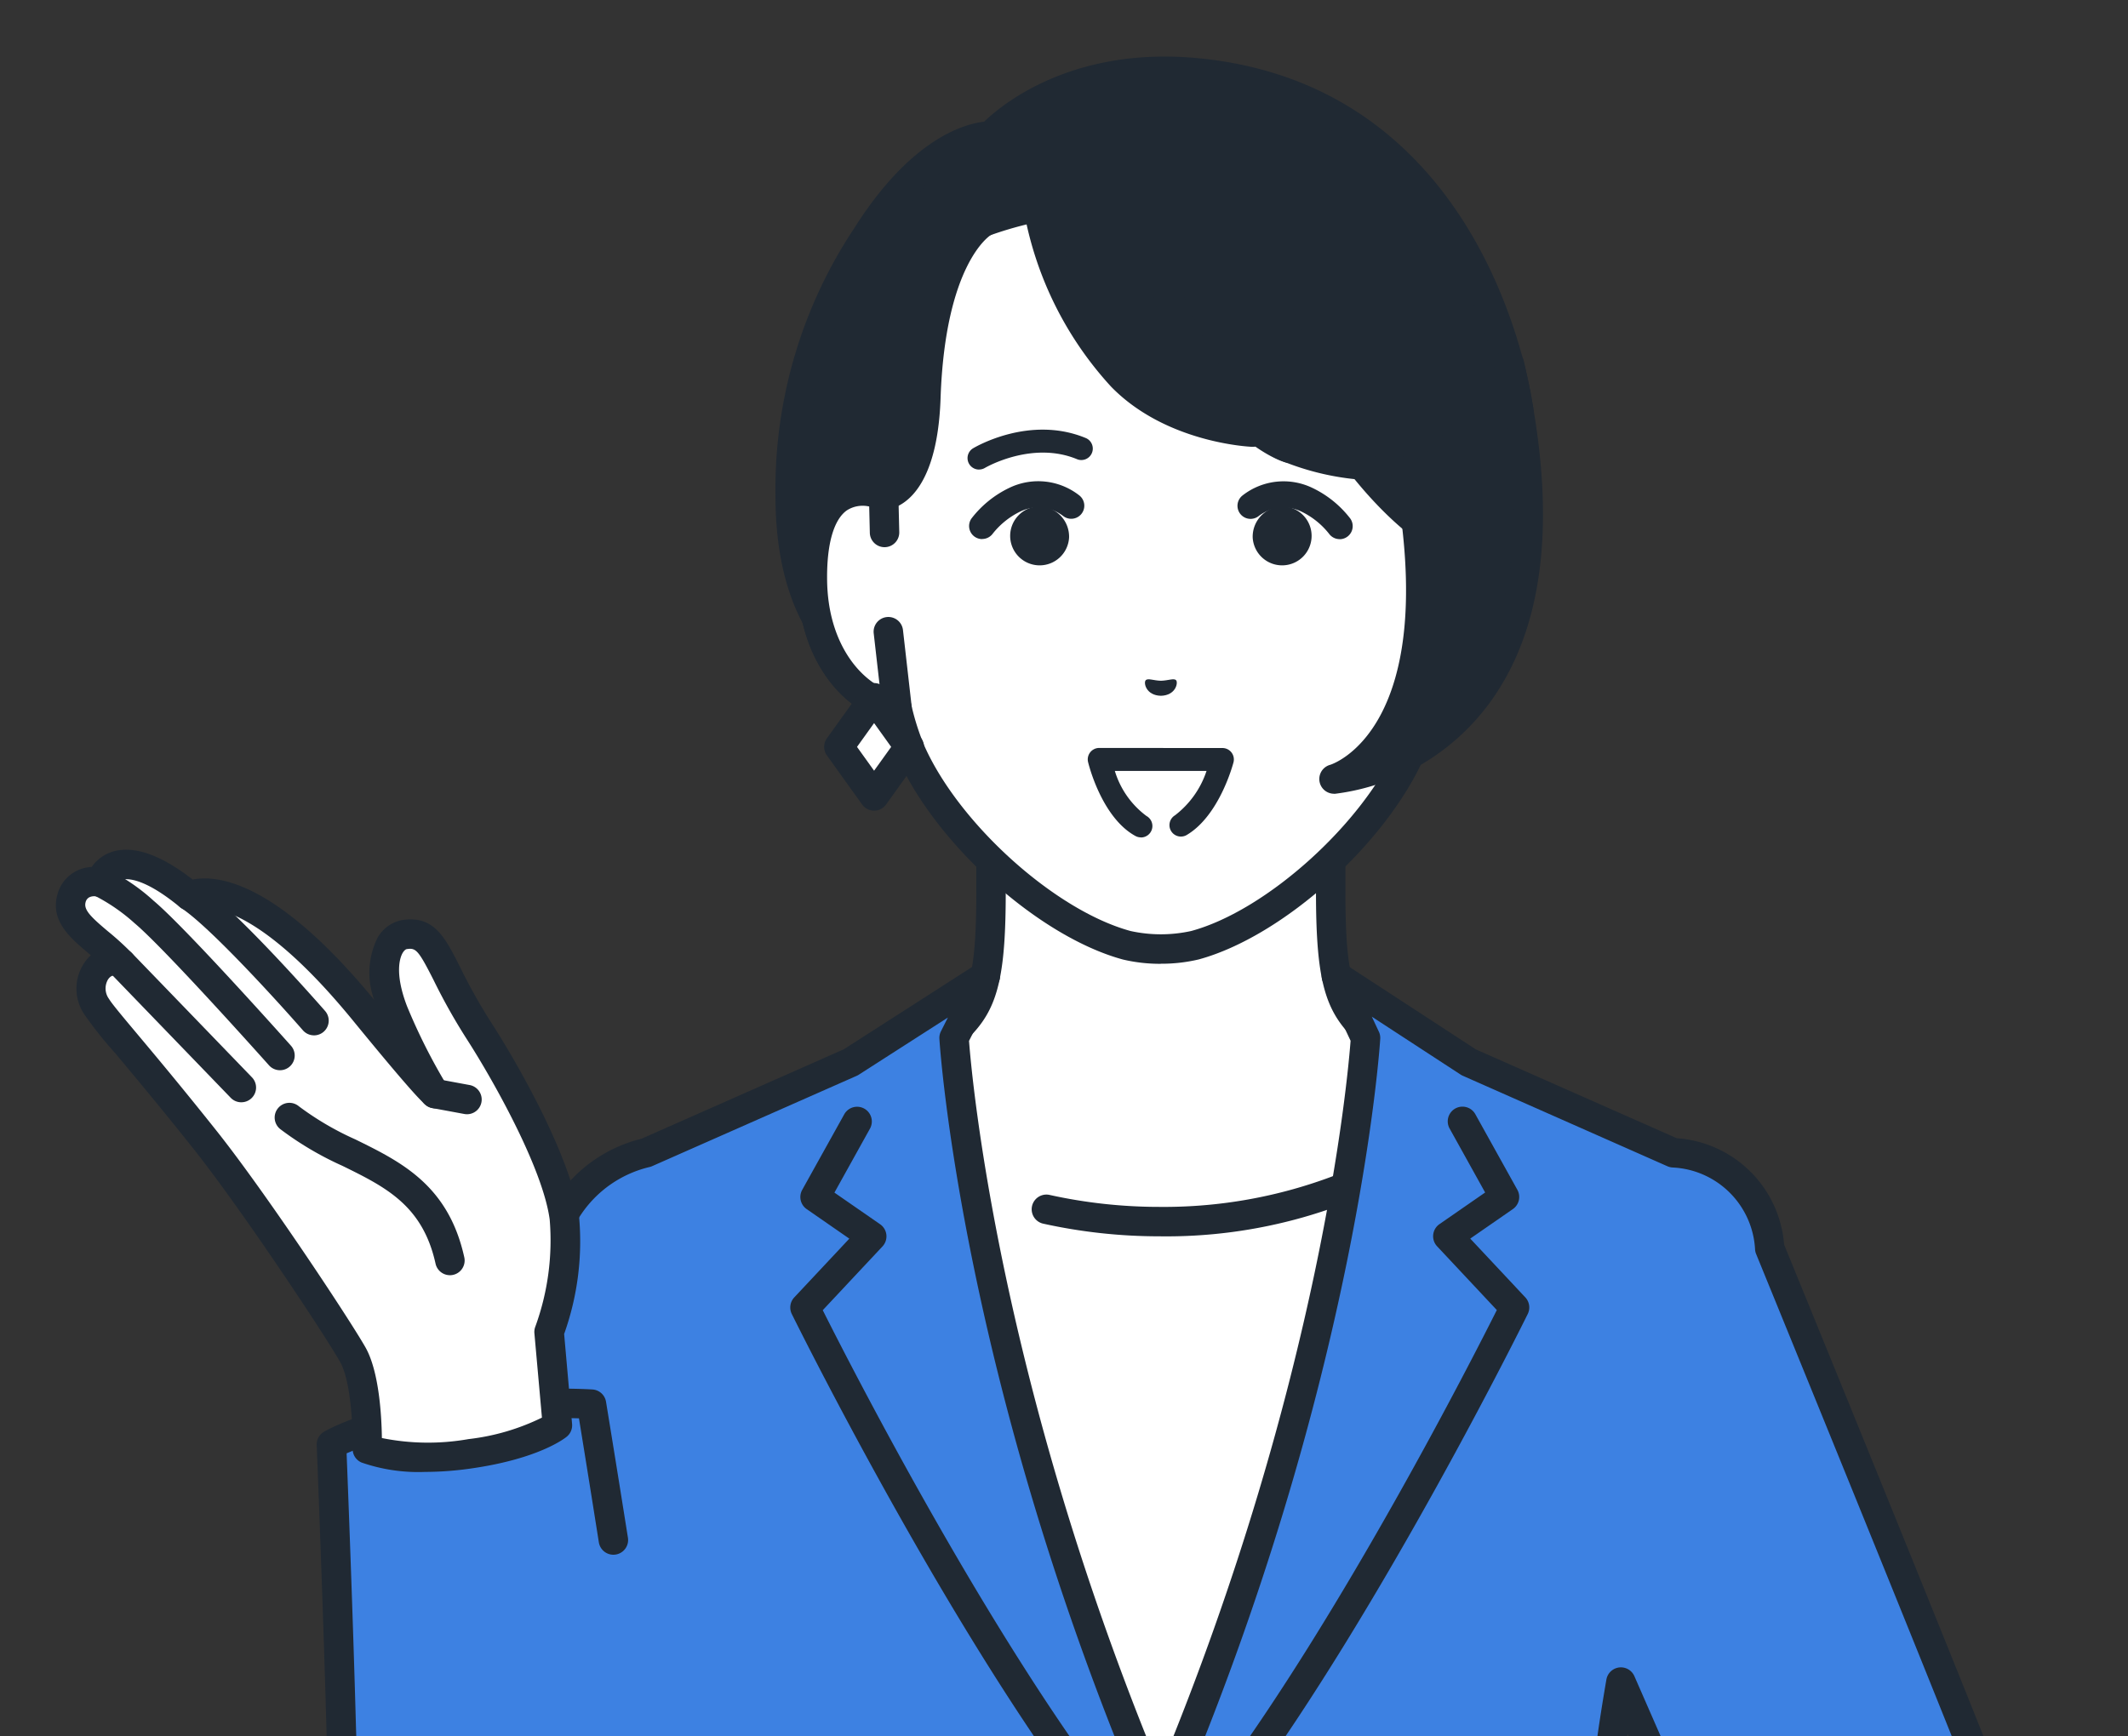 <svg height="111" viewBox="0 0 136 111" width="136" xmlns="http://www.w3.org/2000/svg" xmlns:xlink="http://www.w3.org/1999/xlink"><rect x="0" y="0" width="136" height="111" fill="#333333" stroke="none"/><clipPath id="a"><path d="m993 1542.432h136v111h-136z"/></clipPath><clipPath id="b"><path d="m0 0h127.174v227.37h-127.174z"/></clipPath><g clip-path="url(#a)" transform="translate(-993 -1542.432)"><g clip-path="url(#b)" transform="translate(996.562 1546.051)"><path d="m128.253 411.254a181.023 181.023 0 0 1 -24.08-1.359s-5.136-43.74-5.136-61.184a176.427 176.427 0 0 1 2.715-31.06h53a176.428 176.428 0 0 1 2.715 31.06c0 17.444-5.136 61.184-5.136 61.184a181.022 181.022 0 0 1 -24.08 1.359" fill="#fff" transform="translate(-57.625 -184.825)"/><path d="m126.944 410.885a183.988 183.988 0 0 1 -24.218-1.37.941.941 0 0 1 -.8-.821c-.051-.438-5.142-44-5.142-61.293a179.2 179.2 0 0 1 2.734-31.245.941.941 0 0 1 .923-.757h53a.941.941 0 0 1 .923.757 179.271 179.271 0 0 1 2.736 31.244c0 17.3-5.091 60.855-5.143 61.293a.94.94 0 0 1 -.8.821 184 184 0 0 1 -24.218 1.37m-23.229-3.136a192.415 192.415 0 0 0 23.234 1.252 192.406 192.406 0 0 0 23.229-1.254c.666-5.778 5.046-44.386 5.046-60.348a180.8 180.8 0 0 0 -2.557-30.12h-51.436a180.788 180.788 0 0 0 -2.557 30.12c0 15.962 4.379 54.57 5.045 60.348" fill="#202933" transform="translate(-56.316 -183.515)"/><path d="m157.3 120.983c-7.743-2.912-10.082-4.642-11.422-6.15s-1.749-3.432-1.749-8.318v-15.192l-10.854 2.672-10.854-2.672v15.192c0 4.886-.409 6.81-1.749 8.318s-3.678 3.239-11.422 6.15 15.362 16.825 15.362 16.825h17.326s23.1-13.917 15.362-16.825" fill="#fff" transform="translate(-62.643 -53.136)"/><path d="m140.628 137.44a.941.941 0 0 1 -.486-1.747c7-4.22 16.745-11.43 16.487-14.25-.014-.148-.05-.542-.971-.889-7.607-2.86-10.216-4.629-11.794-6.406-1.522-1.713-1.986-3.8-1.986-8.943v-13.991l-9.689 2.386a.941.941 0 0 1 -.45 0l-9.688-2.386v13.992c0 5.14-.464 7.229-1.986 8.943-1.579 1.777-4.188 3.546-11.794 6.406-.921.347-.958.741-.971.889-.258 2.82 9.486 10.03 16.487 14.25a.941.941 0 0 1 -.971 1.612c-2.984-1.8-17.848-11.023-17.39-16.033a2.927 2.927 0 0 1 2.183-2.479c7.672-2.884 9.844-4.537 11.05-5.894 1.158-1.3 1.511-3.1 1.511-7.693v-15.193a.941.941 0 0 1 1.166-.914l10.629 2.617 10.628-2.617a.941.941 0 0 1 1.166.914v15.192c0 4.592.353 6.39 1.512 7.693 1.2 1.357 3.377 3.009 11.05 5.894a2.927 2.927 0 0 1 2.183 2.479c.459 5.01-14.405 14.235-17.39 16.033a.935.935 0 0 1 -.485.135" fill="#202933" transform="translate(-61.336 -51.827)"/><path d="m159.336 169.821-6.745-3.218a32.651 32.651 0 0 1 -34.111 0l-6.745 3.218s7.073 45.275 23.8 45.275 23.8-45.275 23.8-45.275" fill="#fff" transform="translate(-65.013 -96.938)"/><path d="m157.292 171.044a34.357 34.357 0 0 1 -7.427-.812.941.941 0 0 1 .408-1.837 32.471 32.471 0 0 0 7.02.768 30.646 30.646 0 0 0 16.506-4.632.941.941 0 0 1 1.1 1.527 31.948 31.948 0 0 1 -17.606 4.986" fill="#202933" transform="translate(-86.77 -95.63)"/><path d="m155.1 198.228c-.913-2.94-16.182-40.276-16.182-40.276a6.479 6.479 0 0 0 -6.156-6.11l-13.079-5.785-8.458-5.517 1.862 3.958s-1.225 21.356-13.149 49.208c-11.929-27.851-13.154-49.206-13.154-49.206l2-3.958-8.6 5.517-13.078 5.785a8.288 8.288 0 0 0 -6.296 7.156c-.7 6.017-10.68 25.742-10.317 38.622.186 6.562 3.216 11.335 8.629 11.793 3.975.336 11.319-2.057 11.319-2.057s-1.1 7.111-1.862 17.2-.683 20.3-.683 20.3 24.346 1.624 28.528-3.022c.884-.983 2.488-1.759 3.507-19.361 1.02 17.6 2.623 18.378 3.507 19.361 4.182 4.646 28.528 3.022 28.528 3.022s.02-2.389-.056-6.214c-.166-8.293-.788-23.334-3.068-35.394-1.138-6.022-.478-11.518.556-17.574l5.325 12.174s.465 9.478 8.781 10.128c11.893.93 11.589-9.751 11.589-9.751" fill="#3d81e2" transform="translate(-29.374 -81.774)"/><g fill="#202933"><path d="m121.313 244.788c-7.538 0-17.176-.624-19.881-3.629-.041-.046-.084-.091-.128-.137-.8-.842-1.809-1.907-2.68-8.754-.871 6.847-1.882 7.912-2.68 8.754-.044.046-.087.092-.128.137-4.362 4.846-26.752 3.5-29.29 3.331a.94.94 0 0 1 -.878-.932c0-.1-.07-10.366.686-20.379.556-7.361 1.3-13.2 1.658-15.8-2.386.69-7.194 1.923-10.257 1.664-5.645-.478-9.282-5.345-9.49-12.7-.241-8.52 3.964-20.009 7.034-28.4 1.64-4.48 3.055-8.348 3.288-10.358a9.178 9.178 0 0 1 6.934-7.944l12.931-5.719 8.536-5.478a.941.941 0 0 1 1.348 1.216l-1.883 3.726c.181 2.393 1.925 21.793 12.192 46.591 10.295-24.866 12.019-44.276 12.193-46.6l-1.757-3.736a.941.941 0 0 1 1.366-1.189l8.395 5.476 12.845 5.681a7.388 7.388 0 0 1 6.858 6.8c1.106 2.7 15.264 37.344 16.162 40.236a.919.919 0 0 1 .042.252 11.515 11.515 0 0 1 -3.221 8.014c-2.214 2.107-5.372 3.016-9.382 2.7-8.357-.654-9.5-9.433-9.632-10.834l-3.976-9.088a40.857 40.857 0 0 0 -.056 14.082c2.309 12.217 2.923 27.517 3.084 35.55.075 3.793.056 6.216.056 6.24a.94.94 0 0 1 -.878.931c-.964.064-4.793.3-9.409.3m-22.689-24.56a.941.941 0 0 1 .939.886c.947 16.336 2.405 17.874 3.106 18.613.056.059.11.116.162.173 3.047 3.386 19.669 3.179 26.89 2.766 0-1.02-.01-2.881-.058-5.31-.159-7.974-.768-23.156-3.051-35.238-1.214-6.423-.393-12.368.553-17.907a.941.941 0 0 1 1.789-.218l5.325 12.174a.939.939 0 0 1 .077.331c.018.352.537 8.659 7.915 9.237 3.446.27 6.115-.462 7.926-2.177a9.668 9.668 0 0 0 2.648-6.488c-1.244-3.705-15.962-39.7-16.112-40.068a.959.959 0 0 1 -.064-.248 5.536 5.536 0 0 0 -5.242-5.277.96.96 0 0 1 -.36-.08l-13.078-5.785a.956.956 0 0 1 -.134-.072l-5.682-3.706.451.958a.935.935 0 0 1 .088.454c-.012.215-1.372 21.841-13.223 49.525a.941.941 0 0 1 -1.729 0c-11.852-27.684-13.211-49.31-13.223-49.525a.937.937 0 0 1 .1-.478l.443-.878-5.693 3.653a.888.888 0 0 1 -.127.069l-13.082 5.778a.943.943 0 0 1 -.189.061 7.3 7.3 0 0 0 -5.554 6.342c-.258 2.232-1.64 6.008-3.39 10.789-3.018 8.246-7.151 19.54-6.92 27.7.181 6.418 3.086 10.486 7.768 10.882 3.743.317 10.877-1.991 10.948-2.014a.941.941 0 0 1 1.221 1.038c-.011.071-1.1 7.2-1.853 17.129-.623 8.243-.681 16.661-.682 19.346 7.221.414 23.842.62 26.89-2.766.051-.057.105-.114.161-.174.7-.739 2.16-2.276 3.106-18.612a.941.941 0 0 1 .939-.886" transform="translate(-28.065 -80.465)"/><path d="m102.929 325.151a.941.941 0 0 1 -.1-1.877l13.659-1.417a.941.941 0 1 1 .194 1.872l-13.66 1.417a.969.969 0 0 1 -.1.005" transform="translate(-59.343 -187.27)"/><path d="m212.924 325.151c-.033 0-.065 0-.1-.005l-13.659-1.417a.941.941 0 0 1 .194-1.872l13.659 1.417a.941.941 0 0 1 -.1 1.877" transform="translate(-115.394 -187.269)"/><path d="m178.261 205.06a.941.941 0 0 1 -.756-1.5c8.021-10.878 16.15-26.812 17.768-30.038l-3.817-4.076a.941.941 0 0 1 .151-1.416l2.92-2.023-2.277-4.1a.941.941 0 0 1 1.645-.914l2.691 4.842a.941.941 0 0 1 -.286 1.231l-2.725 1.888 3.519 3.757a.942.942 0 0 1 .158 1.058c-.091.185-9.214 18.676-18.232 30.905a.938.938 0 0 1 -.758.383" transform="translate(-103.174 -93.394)"/><path d="m168.253 280.61a1.464 1.464 0 1 1 -1.464-1.464 1.464 1.464 0 0 1 1.464 1.464" transform="translate(-96.195 -162.421)"/><path d="m168.253 308.357a1.464 1.464 0 1 1 -1.464-1.464 1.464 1.464 0 0 1 1.464 1.464" transform="translate(-96.195 -178.566)"/><path d="m131.352 205.06a.938.938 0 0 1 -.758-.383c-9.018-12.229-18.141-30.72-18.232-30.905a.942.942 0 0 1 .158-1.058l3.52-3.757-2.725-1.888a.941.941 0 0 1 -.286-1.231l2.691-4.838a.941.941 0 0 1 1.645.914l-2.277 4.1 2.92 2.023a.941.941 0 0 1 .151 1.417l-3.817 4.076c1.618 3.226 9.747 19.16 17.768 30.038a.941.941 0 0 1 -.756 1.5" transform="translate(-65.322 -93.394)"/></g><path d="m58.76 205.935s-1.762-.112-4.209-.01-4.419.387-4.419.387c-5.446.675-7.99 2.2-7.99 2.2s.4 9.771.615 17.827c.177 6.526.99 13.246 3.148 16.684 2.1 3.352 5.163 5.844 10.822 5.349a23.46 23.46 0 0 0 8.862-3l-5.434-30.752c-.757-4.8-1.4-8.686-1.4-8.686" fill="#3d81e2" transform="translate(-24.52 -119.792)"/><path d="m53.994 248.07c-4.44 0-7.706-1.885-10.2-5.854-1.959-3.122-3.066-8.895-3.291-17.158-.217-7.957-.61-17.717-.614-17.815a.941.941 0 0 1 .456-.845c.111-.066 2.779-1.637 8.358-2.329.064-.01 2.029-.29 4.5-.393s4.234.006 4.308.011a.941.941 0 0 1 .869.786s.639 3.892 1.4 8.691a.941.941 0 1 1 -1.859.294c-.557-3.53-1.05-6.568-1.271-7.925-.727-.022-1.929-.037-3.365.023-2.372.1-4.3.376-4.324.378a24.573 24.573 0 0 0 -7.16 1.836c.089 2.257.405 10.408.591 17.236.213 7.811 1.252 13.417 3 16.21 2.378 3.791 5.445 5.306 9.942 4.912a22.576 22.576 0 0 0 8.454-2.866.941.941 0 1 1 .98 1.606 24.2 24.2 0 0 1 -9.268 3.132q-.775.068-1.5.068" fill="#202933" transform="translate(-23.211 -118.483)"/><path d="m33.381 159.359-.533-5.969a16.939 16.939 0 0 0 .973-7.307c-.461-3.441-3.7-9.223-5.449-11.932-2.788-4.326-2.722-6.468-4.765-6.161-.98.147-1.923 1.75-.72 4.9a34.028 34.028 0 0 0 2.681 5.264c-.334-.149-4.412-5.132-4.412-5.132-5.829-7.173-9.617-8.18-11.306-7.52-4.628-3.812-5.763-1.027-5.623-.842a1.486 1.486 0 0 0 -1.909 1.024c-.418 1.572 1.58 2.449 3.192 4.142-1.005-.657-2.651.889-1.593 2.747.414.728 2.731 3.24 6.938 8.531 3.1 3.9 8.426 11.938 9.446 13.737s.927 6.03.927 6.03 2.21.949 6.613.3c4.045-.6 5.541-1.814 5.541-1.814" fill="#fff" transform="translate(-1.316 -71.864)"/><path d="m23.6 161.022a11.056 11.056 0 0 1 -4.055-.6.941.941 0 0 1 -.57-.885c.024-1.106-.074-4.258-.8-5.545-1.019-1.8-6.36-9.838-9.364-13.616-2.175-2.735-3.81-4.686-5-6.11a25.482 25.482 0 0 1 -2.015-2.54 2.945 2.945 0 0 1 .384-3.677l.063-.057-.1-.082c-1.224-1.03-2.489-2.094-2.041-3.78a2.367 2.367 0 0 1 1.1-1.46 2.454 2.454 0 0 1 1.1-.324 2.427 2.427 0 0 1 .319-.376c.783-.752 2.606-1.562 6.132 1.184 1.719-.335 5.474.249 11.594 7.682a5.048 5.048 0 0 1 .209-3.937 2.285 2.285 0 0 1 1.6-1.157c2.014-.3 2.713 1.081 3.681 3a36.874 36.874 0 0 0 2.014 3.587c1.848 2.866 5.1 8.687 5.591 12.317a17.609 17.609 0 0 1 -.95 7.558l.508 5.754a.942.942 0 0 1 -.343.814c-.174.141-1.818 1.4-6 2.014a20.972 20.972 0 0 1 -3.066.236m-2.742-2.164a14.907 14.907 0 0 0 5.534.066 14.329 14.329 0 0 0 4.69-1.373l-.482-5.395a.945.945 0 0 1 .061-.425 16.092 16.092 0 0 0 .917-6.84c-.443-3.308-3.665-9-5.307-11.548a38.391 38.391 0 0 1 -2.111-3.757c-.989-1.956-1.14-2.072-1.724-1.984-.046.007-.152.067-.257.245-.144.247-.552 1.222.276 3.392a37.132 37.132 0 0 0 2.479 4.948.922.922 0 0 1 .113 1.191.952.952 0 0 1 -1.175.319c-.227-.1-.537-.24-4.756-5.394-6.739-8.292-9.9-7.372-10.235-7.24a.941.941 0 0 1 -.94-.15c-2.261-1.863-3.355-1.843-3.721-1.747a.617.617 0 0 0 -.365.236.941.941 0 0 1 -1.184.851.707.707 0 0 0 -.53.043.482.482 0 0 0 -.225.314c-.128.481.338.935 1.433 1.857a18.4 18.4 0 0 1 1.53 1.395.941.941 0 0 1 -1.2 1.436c-.036-.006-.184.037-.32.231a1.13 1.13 0 0 0 .059 1.262c.158.277.892 1.153 1.822 2.262 1.133 1.352 2.845 3.394 5.035 6.148 3.176 3.993 8.513 12.067 9.529 13.858.881 1.553 1.031 4.429 1.05 5.8" fill="#202933" transform="translate(0 -70.547)"/><path d="m44.683 170.98a.941.941 0 0 1 -.918-.738c-.823-3.732-3.2-4.9-5.955-6.255a20.429 20.429 0 0 1 -3.962-2.341.941.941 0 1 1 1.182-1.464 18.734 18.734 0 0 0 3.61 2.117c2.922 1.437 5.944 2.922 6.962 7.538a.941.941 0 0 1 -.92 1.144" fill="#202933" transform="translate(-19.491 -93.08)"/><path d="m27.071 135.9a.94.94 0 0 1 -.709-.322c-1.547-1.773-5.96-6.632-7.777-7.816a.941.941 0 0 1 1.027-1.576c2.406 1.569 7.933 7.887 8.167 8.155a.941.941 0 0 1 -.708 1.56" fill="#202933" transform="translate(-10.565 -73.333)"/><path d="m17.076 136.958a.939.939 0 0 1 -.7-.315c-.066-.074-6.657-7.464-8.585-9.079a11.825 11.825 0 0 0 -2.491-1.732.941.941 0 0 1 .7-1.745 12.572 12.572 0 0 1 3 2.035c2.031 1.7 8.506 8.961 8.781 9.269a.941.941 0 0 1 -.7 1.567" fill="#202933" transform="translate(-2.747 -72.161)"/><path d="m16.386 146.195a.937.937 0 0 1 -.677-.287l-7.666-7.94a.941.941 0 1 1 1.357-1.307l7.666 7.939a.941.941 0 0 1 -.677 1.594" fill="#202933" transform="translate(-4.526 -79.349)"/><path d="m58.721 158.548a.935.935 0 0 1 -.172-.016l-2.032-.376a.941.941 0 1 1 .342-1.85l2.032.376a.941.941 0 0 1 -.17 1.866" fill="#202933" transform="translate(-32.436 -90.938)"/><path d="m233.722 273.968-13.084 10.205a14.86 14.86 0 0 0 3.489 9.68c4.25 5.389 8.177 6.257 8.177 6.257s13.038-10.555 16.743-12.871a11.215 11.215 0 0 0 5.045-12.895h-1s-3.328-3.373-10.128-2.948a16.83 16.83 0 0 0 -8.286 2.493z" fill="#3d81e2" transform="translate(-128.371 -157.891)"/><path d="m230.994 303.37a.928.928 0 0 1 -.2-.022c-.174-.039-4.306-1-8.713-6.593a15.717 15.717 0 0 1 -3.688-10.345.943.943 0 0 1 .359-.659l13.084-10.205a.941.941 0 0 1 1.157 1.484l-12.733 9.931a14.575 14.575 0 0 0 3.3 8.629c3.214 4.076 6.179 5.42 7.234 5.795 2.233-1.8 13.055-10.5 16.448-12.624a10.317 10.317 0 0 0 4.645-11.817.941.941 0 1 1 1.8-.558 12.177 12.177 0 0 1 -5.445 13.971c-3.613 2.258-16.519 12.7-16.649 12.8a.941.941 0 0 1 -.592.209" fill="#202933" transform="translate(-127.06 -160.21)"/><path d="m256.963 269.067a.941.941 0 0 1 -.619-1.65l3.725-3.252a.941.941 0 1 1 1.237 1.418l-3.725 3.252a.938.938 0 0 1 -.618.232" fill="#202933" transform="translate(-148.966 -153.569)"/><path d="m176.651 321.949-7.7 5.779s-8.278 6.931-10.363 7.553a2.808 2.808 0 0 1 -3.145-.915 12.62 12.62 0 0 1 -3.365 2.065 2.719 2.719 0 0 1 -3.078-1.187 3.114 3.114 0 0 1 -2.377-.036c-.988-.549-.768-2.268-.768-2.268a2.39 2.39 0 0 1 -2.394-.645c-.963-1.071.763-3.616 2.394-5.783 1.451-1.927 2.78-3.557 2.78-3.557s5.852-6.656 8.046-7.973 10.754-3.538 12.4-4.1 8.673-5.819 8.673-5.819 2.074.679 4.863 4.475a23.632 23.632 0 0 1 3.531 6.582z" fill="#fff" transform="translate(-83.312 -177.504)"/><path d="m150.015 336.147a3.66 3.66 0 0 1 -2.68-1.132 3.621 3.621 0 0 1 -2.475-.294 2.639 2.639 0 0 1 -1.235-2.061 3.155 3.155 0 0 1 -2.17-1.045c-1.462-1.625.442-4.454 2.342-6.978 1.445-1.92 2.789-3.569 2.8-3.586.631-.719 6.036-6.832 8.291-8.185 1.729-1.037 6.806-2.5 10.166-3.464 1.12-.322 2.005-.577 2.412-.715 1.092-.371 5.74-3.681 8.412-5.681a.941.941 0 0 1 .856-.141c.241.079 2.444.886 5.328 4.813a24.424 24.424 0 0 1 3.676 6.875.941.941 0 0 1 -.411 1.066l-9.457 5.8-7.648 5.738c-1.453 1.215-8.528 7.075-10.679 7.717a3.737 3.737 0 0 1 -3.479-.568 9.98 9.98 0 0 1 -3.1 1.736 4.467 4.467 0 0 1 -.951.106m-2.321-3.153a.941.941 0 0 1 .832.5 1.791 1.791 0 0 0 2.041.707 11.186 11.186 0 0 0 2.966-1.871.941.941 0 0 1 1.373.192 1.867 1.867 0 0 0 2.1.547c1.383-.413 6.885-4.741 10.029-7.372l.039-.031 7.7-5.779c.024-.018.048-.034.073-.049l8.846-5.425a24.974 24.974 0 0 0 -3.149-5.621 13.921 13.921 0 0 0 -4-3.937c-1.688 1.251-6.94 5.094-8.475 5.615-.448.152-1.351.412-2.5.741-3.067.882-8.2 2.359-9.718 3.27-1.7 1.018-6.223 5.967-7.824 7.788s-1.317 1.618-2.735 3.5c-2.85 3.787-2.538 4.486-2.447 4.587a1.439 1.439 0 0 0 1.407.379.941.941 0 0 1 1.221 1.015c-.054.454.031 1.181.292 1.326a2.169 2.169 0 0 0 1.566-.013.94.94 0 0 1 .353-.069" fill="#202933" transform="translate(-82.004 -176.194)"/><path d="m148.264 355.629a.941.941 0 0 1 -.7-1.571l10.195-11.3a.941.941 0 0 1 1.4 1.26l-10.195 11.3a.94.94 0 0 1 -.7.311" fill="#202933" transform="translate(-85.72 -199.252)"/><path d="m155.787 362a.941.941 0 0 1 -.676-1.6l10.351-10.68a.941.941 0 0 1 1.351 1.31l-10.351 10.68a.937.937 0 0 1 -.675.286" fill="#202933" transform="translate(-90.097 -203.324)"/><path d="m171.181 365.4a.941.941 0 0 1 -.649-1.622l7.059-6.729a.941.941 0 1 1 1.3 1.362l-7.059 6.729a.937.937 0 0 1 -.649.26" fill="#202933" transform="translate(-99.054 -207.598)"/><path d="m0 0h3.227v14.388h-3.227z" fill="#202933" transform="matrix(.845 -.536 .536 .845 87.278 132.004)"/><path d="m215.12 325.063a.943.943 0 0 1 -.794-.437l-7.7-12.151a.942.942 0 0 1 .291-1.3l2.726-1.728a.941.941 0 0 1 1.3.291l7.7 12.151a.942.942 0 0 1 -.291 1.3l-2.725 1.728a.943.943 0 0 1 -.5.146m-6.406-12.8 6.7 10.562 1.136-.72-6.7-10.562z" fill="#202933" transform="translate(-120.138 -179.967)"/><path d="m220 324.006a2.766 2.766 0 1 1 -2.879-2.649 2.766 2.766 0 0 1 2.879 2.649" fill="#fff" transform="translate(-124.788 -186.98)"/><path d="m215.921 326.518a3.71 3.71 0 1 1 .158 0c-.053 0-.105 0-.158 0m.005-5.532h-.077a1.819 1.819 0 1 0 .077 0" fill="#202933" transform="translate(-123.479 -185.671)"/><path d="m138.222 2.35c-8.827-.842-13.149 4.042-13.149 4.042s-3.717-.279-7.934 6.411a29.012 29.012 0 0 0 -4.874 16.636c0 7.755 3.568 10.07 3.568 10.07l40.913-3.624 2.094-11.826c-.618-4.969-4.869-20.208-20.619-21.71" fill="#202933" transform="translate(-65.322 -1.311)"/><path d="m114.52 39.14a.926.926 0 0 1 -.507-.151c-.164-.106-4-2.687-4-10.859a30.078 30.078 0 0 1 5.018-17.138c3.637-5.769 7.069-6.692 8.313-6.829 1.148-1.106 5.635-4.824 13.656-4.063 18.67 1.78 21.358 21.684 21.464 22.531a.939.939 0 0 1 -.007.28l-2.092 11.829a.941.941 0 1 1 -1.853-.328l2.069-11.682c-.262-1.863-3.146-19.169-19.757-20.754-8.2-.782-12.191 3.547-12.357 3.732a.95.95 0 0 1 -.773.312c-.032 0-3.282-.031-7.068 5.975a27.957 27.957 0 0 0 -4.726 16.135c0 7.058 3.117 9.265 3.148 9.287a.943.943 0 0 1 -.526 1.723" fill="#202933" transform="translate(-64.013 -.001)"/><path d="m143.783 35.809s-5.129-.213-8.385-3.572a21.736 21.736 0 0 1 -5.5-11.949s-.063 2.127-.562 2.243a23.217 23.217 0 0 0 -2.32.693c-.234.084-.4-.849-.4-.849s-3.255 1.217-3.72 11.237c-.288 6.21-2.693 6.233-2.705 6.233-1.962-.743-4.647-.259-4.554 5.486.082 5.089 3.147 7.815 5.407 8.1a16.81 16.81 0 0 0 .873 2.767c2.342 5.313 8.7 11.034 13.815 12.421a9.931 9.931 0 0 0 4.352 0c5.117-1.387 11.473-7.108 13.815-12.421a16.81 16.81 0 0 0 .873-2.767c2.261-.282 5.325-3.009 5.408-8.1.093-5.745-2.592-6.228-4.553-5.487l-.982 1.969-3.045-2.913a16.908 16.908 0 0 1 -5.934-1.243 3.208 3.208 0 0 1 -1.882-1.846" fill="#fff" transform="translate(-67.285 -11.805)"/><path d="m162.317 35.44h-.04c-.225-.009-5.544-.27-9.021-3.857a22.5 22.5 0 0 1 -5.756-12.523.941.941 0 1 1 1.874-.164 20.953 20.953 0 0 0 5.236 11.376c2.961 3.054 7.7 3.285 7.749 3.287a.941.941 0 0 1 -.038 1.881" fill="#202933" transform="translate(-85.819 -10.495)"/><path d="m136.6 71.393a10.323 10.323 0 0 1 -2.416-.273c-5.376-1.457-11.984-7.387-14.436-12.951a16.743 16.743 0 0 1 -.783-2.341c-2.754-.734-5.5-3.919-5.578-8.887-.049-3.038.645-5.083 2.063-6.08a3.867 3.867 0 0 1 3.494-.4c.524-.223 1.571-1.451 1.7-5.29.334-9.8 3.838-11.844 4.236-12.045a.941.941 0 0 1 .868 1.67c-.094.057-2.931 1.876-3.223 10.439-.238 6.941-3.3 7.141-3.646 7.141a.94.94 0 0 1 -.333-.061 2.219 2.219 0 0 0 -2.017.08c-.852.6-1.3 2.2-1.264 4.51.074 4.567 2.725 6.947 4.583 7.179a.941.941 0 0 1 .8.72 15.915 15.915 0 0 0 .822 2.611c2.212 5.019 8.381 10.577 13.2 11.882a9.019 9.019 0 0 0 3.867 0c4.807-1.3 10.976-6.861 13.193-11.891a15.911 15.911 0 0 0 .817-2.6.941.941 0 0 1 .8-.721c1.858-.232 4.509-2.612 4.583-7.178.038-2.31-.411-3.911-1.264-4.511a2.217 2.217 0 0 0 -2.016-.081l-.036.013a.941.941 0 0 1 -.72-1.734.868.868 0 0 1 .106-.045 3.944 3.944 0 0 1 3.747.307c1.418 1 2.112 3.042 2.063 6.08-.081 4.968-2.824 8.153-5.578 8.887a16.741 16.741 0 0 1 -.778 2.331c-2.457 5.574-9.065 11.5-14.435 12.96a10.31 10.31 0 0 1 -2.422.274" fill="#202933" transform="translate(-65.975 -13.399)"/><path d="m120.253 69.036-.056-2.353c-1.962-.743-4.647-.26-4.554 5.486.082 5.089 3.146 7.815 5.407 8.1l-.55-4.869z" fill="#fff" transform="translate(-67.285 -38.643)"/><path d="m119.74 79.9a.979.979 0 0 1 -.116-.007c-2.956-.369-6.145-3.654-6.232-9.016-.049-3.038.645-5.084 2.064-6.081a3.951 3.951 0 0 1 3.765-.3.941.941 0 0 1 .607.858l.056 2.353a.941.941 0 1 1 -1.881.045l-.04-1.661a1.87 1.87 0 0 0 -1.425.245c-.853.6-1.3 2.2-1.264 4.511.059 3.628 1.744 5.876 3.366 6.764l-.388-3.41a.941.941 0 0 1 1.87-.213l.554 4.866a.941.941 0 0 1 -.935 1.047" fill="#202933" transform="translate(-65.975 -37.331)"/><path d="m175.783 44.014a.942.942 0 0 1 -.266-.038c-.225-.066-5.559-1.737-8.811-11.725a.941.941 0 0 1 1.789-.583c2.948 9.055 7.506 10.489 7.552 10.5a.941.941 0 0 1 -.265 1.844" fill="#202933" transform="translate(-96.971 -18.048)"/><path d="m194.19 50.417a.934.934 0 0 1 -.534-.168c-.266-.185-6.565-4.651-10.01-15.567a.941.941 0 1 1 1.794-.566c3.239 10.261 9.229 14.546 9.29 14.588a.941.941 0 0 1 -.539 1.713" fill="#202933" transform="translate(-106.829 -19.467)"/><path d="m210.089 66.683-.056 2.353-.243 6.364-.554 4.865c2.261-.282 5.325-3.008 5.407-8.1.093-5.746-2.593-6.228-4.554-5.486" fill="#fff" transform="translate(-121.744 -38.643)"/><path d="m207.927 79.9a.941.941 0 0 1 -.935-1.047l.554-4.866a.941.941 0 1 1 1.869.213l-.388 3.41c1.622-.887 3.307-3.135 3.366-6.764.037-2.31-.411-3.911-1.264-4.511a1.868 1.868 0 0 0 -1.426-.245l-.04 1.661a.951.951 0 0 1 -.963.918.941.941 0 0 1 -.918-.963l.057-2.353a.941.941 0 0 1 .607-.857 3.951 3.951 0 0 1 3.765.3c1.418 1 2.112 3.042 2.064 6.081-.087 5.362-3.276 8.647-6.232 9.016a.984.984 0 0 1 -.116.007" fill="#202933" transform="translate(-120.435 -37.331)"/><path d="m200.122 53.778c3.31 17.625-4.754 19.728-4.754 19.728s16.995-1.265 11.209-26.545z" fill="#202933" transform="translate(-113.675 -27.324)"/><path d="m194.058 73.137a.941.941 0 0 1 -.237-1.851c.062-.018 7.146-2.245 4.067-18.644a.941.941 0 1 1 1.849-.347c1.792 9.541.329 14.767-1.53 17.6a12.5 12.5 0 0 0 4.273-3.671c3.3-4.5 3.931-11.35 1.87-20.358a.941.941 0 0 1 1.834-.42c2.194 9.586 1.451 16.962-2.21 21.923a14.478 14.478 0 0 1 -9.845 5.77h-.071" fill="#202933" transform="translate(-112.365 -26.015)"/><path d="m121.947 104.3-2.249-3.136 2.249-3.136 2.249 3.136z" fill="#fff" transform="translate(-69.646 -57.039)"/><path d="m120.638 103.934a.941.941 0 0 1 -.764-.393l-2.249-3.136a.941.941 0 0 1 0-1.1l2.249-3.136a.941.941 0 0 1 1.529 0l2.249 3.136a.939.939 0 0 1 0 1.1l-2.249 3.136a.941.941 0 0 1 -.765.393m-1.091-4.077 1.091 1.522 1.092-1.522-1.092-1.522z" fill="#202933" transform="translate(-68.337 -55.73)"/><path d="m140.43 68.614a.836.836 0 0 1 -.682-1.317 6.694 6.694 0 0 1 2.419-1.959 4.249 4.249 0 0 1 4.462.476.836.836 0 1 1 -1.013 1.331 2.62 2.62 0 0 0 -2.733-.3 5.059 5.059 0 0 0 -1.771 1.415.839.839 0 0 1 -.682.348" fill="#202933" transform="translate(-81.223 -37.771)"/><path d="m140.091 59.579a.732.732 0 0 1 -.379-1.358c.147-.088 3.644-2.15 7.229-.646a.732.732 0 0 1 -.566 1.349c-2.891-1.213-5.88.534-5.909.552a.731.731 0 0 1 -.374.1" fill="#202933" transform="translate(-81.086 -33.181)"/><path d="m149.643 70.751a1.884 1.884 0 1 1 -1.882-1.986 1.936 1.936 0 0 1 1.882 1.986" fill="#202933" transform="translate(-84.88 -40.011)"/><path d="m187.146 68.617a.835.835 0 0 1 -.684-.354 5.059 5.059 0 0 0 -1.769-1.412 2.619 2.619 0 0 0 -2.733.3.836.836 0 0 1 -1.013-1.331 4.249 4.249 0 0 1 4.462-.476 6.69 6.69 0 0 1 2.419 1.959.837.837 0 0 1 -.682 1.319" fill="#202933" transform="translate(-105.092 -37.771)"/><path d="m182.942 70.751a1.884 1.884 0 1 0 1.882-1.986 1.936 1.936 0 0 0 -1.882 1.986" fill="#202933" transform="translate(-106.445 -40.011)"/><path d="m166.52 95.261c.134-.156.5.017.975.028.477-.011.84-.184.974-.029s-.021.965-.974.99c-.953-.024-1.114-.828-.975-.989" fill="#202933" transform="translate(-96.864 -55.39)"/><path d="m162.147 111.684 2.546-.048c1.855-1.087 2.665-4.2 2.665-4.2l-7.875-.005s.769 3.215 2.665 4.256" fill="#fff" transform="translate(-92.795 -62.507)"/><path d="m161.128 111.4a.731.731 0 0 1 -.351-.09c-2.156-1.183-2.99-4.583-3.024-4.727a.732.732 0 0 1 .712-.9l7.875.005a.731.731 0 0 1 .707.916c-.036.139-.909 3.423-3 4.65a.732.732 0 0 1 -.74-1.263 5.91 5.91 0 0 0 2.018-2.84h-5.862a5.608 5.608 0 0 0 2.021 2.881.732.732 0 0 1 -.353 1.374" fill="#202933" transform="translate(-91.777 -61.489)"/></g></g></svg>